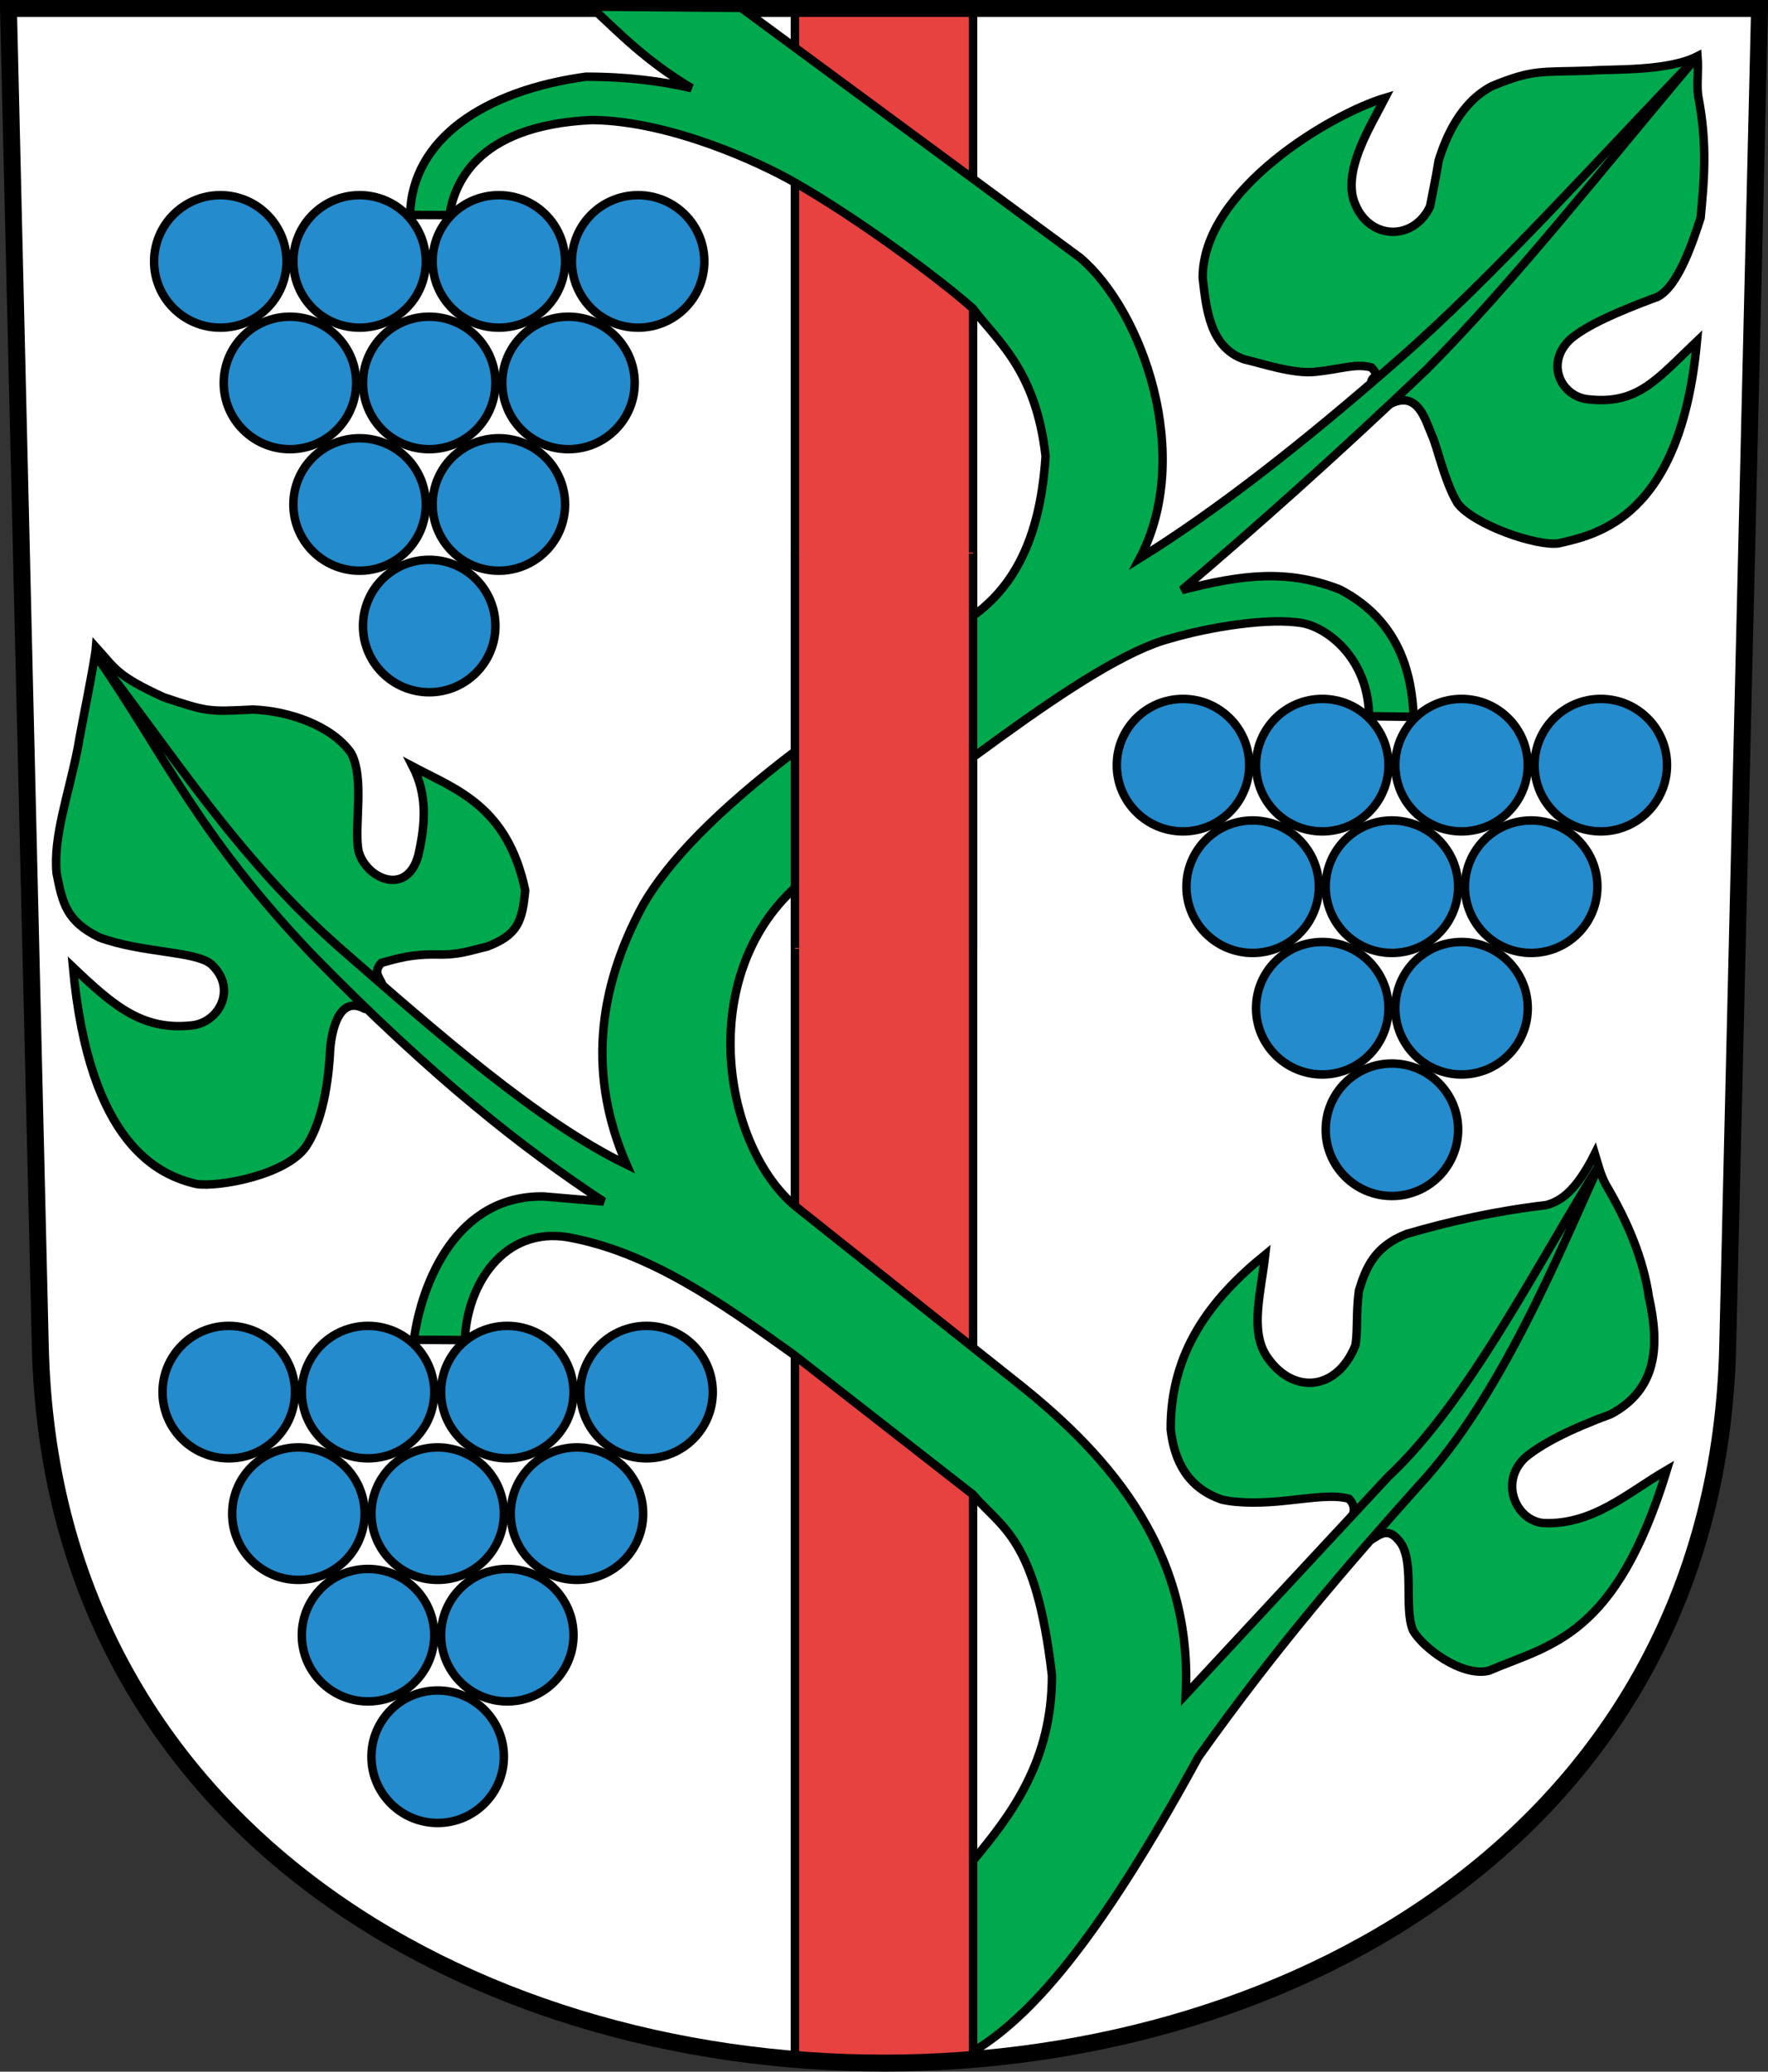 <?xml version="1.0" encoding="UTF-8" standalone="no"?>
<svg
   xmlns:dc="http://purl.org/dc/elements/1.1/"
   xmlns:cc="http://creativecommons.org/ns#"
   xmlns:rdf="http://www.w3.org/1999/02/22-rdf-syntax-ns#"
   xmlns:svg="http://www.w3.org/2000/svg"
   xmlns="http://www.w3.org/2000/svg"
   xmlns:sodipodi="http://sodipodi.sourceforge.net/DTD/sodipodi-0.dtd"
   xmlns:inkscape="http://www.inkscape.org/namespaces/inkscape"
   version="1.0"
   width="208.86"
   height="244.66"
   id="svg2780"
   inkscape:version="1.0.1 (3bc2e813f5, 2020-09-07)"
   sodipodi:docname="Weinfelden-blazon.svg">
  <rect width="100%" height="100%" fill="#333333" stroke="none"/>
  <sodipodi:namedview
     pagecolor="#ffffff"
     bordercolor="#666666"
     borderopacity="1"
     objecttolerance="10"
     gridtolerance="10"
     guidetolerance="10"
     inkscape:pageopacity="0"
     inkscape:pageshadow="2"
     inkscape:window-width="1760"
     inkscape:window-height="1033"
     id="namedview25"
     showgrid="false"
     inkscape:zoom="2.35"
     inkscape:cx="79.250153"
     inkscape:cy="147.27698"
     inkscape:window-x="2"
     inkscape:window-y="0"
     inkscape:window-maximized="0"
     inkscape:current-layer="svg2780"
     inkscape:measure-start="104.255,149.787"
     inkscape:measure-end="104.255,126.383"
     inkscape:document-rotation="0" />
  <defs
     id="defs2782" />
  <path
     inkscape:connector-curvature="0"
     style="fill:#ffffff;fill-opacity:1;fill-rule:evenodd;stroke:none;stroke-width:2;stroke-linecap:butt;stroke-miterlimit:4;stroke-dashoffset:0;stroke-opacity:1"
     id="path4212"
     d="m 1,1 3.761,158.003 c 2.686,112.859 196.652,112.859 199.338,0 L 207.86,1 Z" />
  <g
     id="g1056"
     style="fill:#e7423f;fill-opacity:1">
    <rect
       y="0.57"
       x="93.911"
       height="242.664"
       width="21.039"
       id="rect1034"
       style="fill:#e7423f;fill-opacity:1;stroke:none;stroke-width:1;stroke-miterlimit:4;stroke-dasharray:none;stroke-opacity:1" />
    <path
       sodipodi:nodetypes="cc"
       inkscape:connector-curvature="0"
       id="path6326-7"
       d="M 93.911,0.57 V 242.733"
       style="fill:#e7423f;fill-rule:evenodd;stroke:#000000;stroke-width:1px;stroke-linecap:butt;stroke-linejoin:miter;stroke-opacity:1;fill-opacity:1" />
    <path
       sodipodi:nodetypes="cc"
       inkscape:connector-curvature="0"
       id="path6326-6"
       d="m 114.95,1.172 0,242.062"
       style="fill:#e7423f;fill-rule:evenodd;stroke:#000000;stroke-width:1px;stroke-linecap:butt;stroke-linejoin:miter;stroke-opacity:1;fill-opacity:1" />
  </g>
  <path
     inkscape:connector-curvature="0"
     style="fill:none;fill-opacity:1;fill-rule:evenodd;stroke:#000000;stroke-width:2;stroke-linecap:butt;stroke-miterlimit:4;stroke-dashoffset:0;stroke-opacity:1"
     id="path4212-6"
     d="M 1,1 4.761,159.003 c 2.686,112.859 196.652,112.859 199.338,0 l 3.761,-158.003 z" />
  <path
     inkscape:connector-curvature="0"
     style="fill:none;fill-opacity:1;fill-rule:evenodd;stroke:none;stroke-width:2;stroke-linecap:butt;stroke-miterlimit:4;stroke-dashoffset:0;stroke-opacity:1"
     id="path3282"
     d="m 1,1 3.761,158.003 c 2.686,112.859 196.652,112.859 199.338,0 L 207.86,1 Z" />
  <g
     id="g1049"
     transform="translate(1.805,-0.15)"
     style="fill:#248bcc;fill-opacity:0.996">
    <g
       id="g1027"
       style="fill:#248bcc;fill-opacity:0.996">
      <circle
         style="fill:#248bcc;fill-opacity:0.996;stroke:#000000;stroke-width:1;stroke-miterlimit:4;stroke-dasharray:none;stroke-opacity:1"
         id="path911-2"
         cx="73.576"
         cy="31.023"
         r="7.823" />
      <circle
         style="fill:#248bcc;fill-opacity:0.996;stroke:#000000;stroke-width:1;stroke-miterlimit:4;stroke-dasharray:none;stroke-opacity:1"
         id="path911"
         cx="24.222"
         cy="31.023"
         r="7.823" />
      <circle
         style="fill:#248bcc;fill-opacity:0.996;stroke:#000000;stroke-width:1;stroke-miterlimit:4;stroke-dasharray:none;stroke-opacity:1"
         id="path911-25"
         cx="57.125"
         cy="31.023"
         r="7.823" />
      <circle
         style="fill:#248bcc;fill-opacity:0.996;stroke:#000000;stroke-width:1;stroke-miterlimit:4;stroke-dasharray:none;stroke-opacity:1"
         id="path911-5"
         cx="40.674"
         cy="31.023"
         r="7.823" />
    </g>
    <g
       transform="translate(0.226,-1.647)"
       id="g1032"
       style="fill:#248bcc;fill-opacity:0.996">
      <circle
         style="fill:#248bcc;fill-opacity:0.996;stroke:#000000;stroke-width:1;stroke-miterlimit:4;stroke-dasharray:none;stroke-opacity:1"
         id="path911-6"
         cx="32.222"
         cy="47.023"
         r="7.823" />
      <circle
         style="fill:#248bcc;fill-opacity:0.996;stroke:#000000;stroke-width:1;stroke-miterlimit:4;stroke-dasharray:none;stroke-opacity:1"
         id="path911-25-9"
         cx="65.125"
         cy="47.023"
         r="7.823" />
      <circle
         style="fill:#248bcc;fill-opacity:0.996;stroke:#000000;stroke-width:1;stroke-miterlimit:4;stroke-dasharray:none;stroke-opacity:1"
         id="path911-5-9"
         cx="48.674"
         cy="47.023"
         r="7.823" />
    </g>
    <g
       transform="translate(3.4332275e-5,28.706)"
       id="g983-0"
       style="fill:#248bcc;fill-opacity:0.996">
      <circle
         style="fill:#248bcc;fill-opacity:0.996;stroke:#000000;stroke-width:1;stroke-miterlimit:4;stroke-dasharray:none;stroke-opacity:1"
         id="path911-25-3"
         cx="57.125"
         cy="31.023"
         r="7.823" />
      <circle
         style="fill:#248bcc;fill-opacity:0.996;stroke:#000000;stroke-width:1;stroke-miterlimit:4;stroke-dasharray:none;stroke-opacity:1"
         id="path911-5-4"
         cx="40.674"
         cy="31.023"
         r="7.823" />
    </g>
    <circle
       r="7.823"
       cy="74.082"
       cx="48.899"
       id="path911-5-9-4"
       style="fill:#248bcc;fill-opacity:0.996;stroke:#000000;stroke-width:1;stroke-miterlimit:4;stroke-dasharray:none;stroke-opacity:1" />
  </g>
  <g
     id="g4916"
     style="fill:#00a94d;fill-opacity:1">
    <path
       sodipodi:nodetypes="ccccccccccccccccccccccc"
       inkscape:connector-curvature="0"
       id="path4788"
       d="m 161.915,181.894 c 1.024,-0.605 2.002,-1.569 3.298,0 2.025,2.18 0.572,7.923 1.702,10.638 1.082,1.993 5.72,5.536 8.936,4.787 7.412,-3.144 15.015,-3.948 21.064,-23.723 -4.61,2.689 -8.743,6.527 -14.574,6.277 -3.251,-0.273 -5.284,-4.875 -2.128,-7.766 1.899,-1.568 5.089,-3.254 10.106,-5.106 5.473,-2.95 5.758,-8.062 4.468,-13.83 -0.644,-4.433 -2.479,-8.865 -5.106,-13.298 -0.632,-1.206 -0.911,-2.411 -1.277,-3.617 -2.275,4.543 -4.133,5.631 -5.745,6.064 -5.955,0.701 -11.372,1.91 -16.489,3.404 -3.869,1.511 -4.829,4.079 -5.638,6.702 -0.361,2.821 -0.109,4.866 -0.426,6.489 -2.21,5.451 -7.51,5.809 -10.532,1.17 -1.92,-3.041 -0.61,-7.458 -0.106,-11.915 -6.448,5.221 -11.211,11.467 -11.17,20.638 0.422,3.723 1.996,6.915 6.064,8.298 2.107,0.482 5.057,0.401 7.66,0.106 3.005,-0.31 5.471,-0.719 7.34,-0.213 1.146,1.25 0.239,2.09 0.106,3.085 z"
       style="fill:#00a94d;fill-opacity:1;fill-rule:evenodd;stroke:#000000;stroke-width:1px;stroke-linecap:butt;stroke-linejoin:miter;stroke-opacity:1" />
    <path
       sodipodi:nodetypes="ccccccccccccccccccccccc"
       inkscape:connector-curvature="0"
       id="path4788-4"
       d="m 164.264,47.686 c 3.205,-1.583 4.082,1.813 4.878,3.686 0.596,1.202 1.518,5.574 3.056,8.081 1.933,2.525 9.348,5.105 11.945,4.712 4.478,-1.037 14.413,-2.97 16.325,-23.874 -4.763,4.526 -6.968,7.492 -12.769,6.878 -3.251,-0.273 -5.284,-4.273 -2.128,-7.164 1.899,-1.568 5.24,-3.104 10.257,-4.956 2.464,-1.295 4.146,-6.491 5.07,-9.316 0.409,-4.433 0.831,-8.64 -0.292,-14.426 -0.189,-1.348 0.067,-2.938 -0.073,-4.67 -3.554,1.835 -10.301,1.493 -12.59,1.701 -5.992,0.214 -6.743,-0.198 -11.675,1.825 -3.794,1.962 -5.506,6.185 -6.315,8.808 -0.436,2.595 -0.711,3.813 -1.027,5.436 -2.069,4.322 -7.743,3.894 -9.103,-1.087 -0.867,-3.794 2.098,-8.436 3.805,-11.764 -6.309,1.884 -21.539,10.796 -21.551,21.24 0.422,3.723 0.868,8.269 4.935,9.652 2.107,0.482 5.809,1.755 8.412,1.46 3.005,-0.31 4.719,-1.02 6.588,-0.514 1.146,1.25 0.088,0.811 -0.044,1.806 z"
       style="fill:#00a94d;fill-rule:evenodd;stroke:#000000;stroke-width:1px;stroke-linecap:butt;stroke-linejoin:miter;stroke-opacity:1;fill-opacity:1" />
    <path
       sodipodi:nodetypes="ccccccccccccccccccccccc"
       inkscape:connector-curvature="0"
       id="path4788-4-2"
       d="m 42.943,119.064 c -3.205,-1.583 -3.932,3.543 -3.975,5.567 -0.107,1.337 -0.441,7.219 -2.83,10.789 -2.359,3.376 -10.326,4.804 -12.923,4.411 -4.478,-1.037 -12.683,-4.701 -14.595,-25.604 4.763,4.526 8.171,7.492 13.973,6.878 3.251,-0.273 5.51,-4.348 2.353,-7.239 -1.899,-1.568 -8.173,-1.299 -13.191,-3.151 -3.893,-1.897 -4.371,-4.009 -5.07,-7.586 -0.409,-4.433 1.425,-9.241 2.549,-15.028 0.189,-1.348 1.964,-9.934 2.104,-11.666 2.35,2.588 2.403,3.339 8.001,5.913 5.165,1.719 5.223,1.718 10.547,1.448 4.17,0.157 9.271,1.862 11.581,5.122 1.64,2.971 0.335,8.703 0.877,11.529 0.79,3.269 5.712,5.549 7.072,0.568 0.867,-3.794 1.061,-7.157 -0.646,-10.486 5.106,2.712 11.158,4.628 13.276,14.62 -0.348,3.73 -0.909,5.26 -4.484,6.643 -2.107,0.482 -3.252,1.003 -6.005,0.934 -3.02,-0.045 -4.644,0.484 -6.513,0.991 -1.146,1.25 0.062,1.865 0.195,2.859 z"
       style="fill:#00a94d;fill-opacity:1;fill-rule:evenodd;stroke:#000000;stroke-width:1px;stroke-linecap:butt;stroke-linejoin:miter;stroke-opacity:1" />
    <path
       sodipodi:nodetypes="ccccccccccccccccccccccccccccccccccccccccccccccc"
       inkscape:connector-curvature="0"
       id="path1051"
       d="m 114.96,219.722 c 4.647,-5.548 9.312,-11.843 9.31,-21.852 -1.878,-16.357 -5.989,-17.395 -9.328,-21.364 l -21.213,-16.549 c -8.481,-6.064 -16.973,-12.089 -26.629,-13.841 -7.557,-1.248 -11.949,5.557 -12.186,12.149 l -6.018,-0.038 c 0.902,-6.745 5.042,-17.117 15.346,-16.925 l 7.071,0.602 C 61.812,135.647 51.131,127.3 37.01,112.867 23.277,98.504 19.227,88.703 11.188,77.187 c 9.045,11.541 16.662,23.964 28.981,34.778 11.67,10.198 23.355,20.463 33.851,25.576 -4.472,-10.23 -3.601,-20.461 1.956,-30.691 2.947,-5.108 8.69,-11.091 18.054,-18.204 L 114.792,72.848 c 5.404,-3.82 8.136,-9.921 8.726,-18.956 -1.136,-10.343 -5.949,-13.841 -8.576,-17.452 -4.105,-3.652 -13.848,-10.79 -21.063,-14.894 -3.904,-2.25 -14.611,-7.27 -23.921,-7.372 -13.984,0.632 -16.344,7.888 -16.868,11.227 l -4.646,-0.018 C 48.645,16.397 57.206,10.72 69.206,9.058 74.271,9.058 78.227,9.613 81.693,10.412 76.344,7.203 73.235,3.993 69.808,0.783 L 87.561,0.934 127.58,30.422 c 7.416,6.282 13.457,23.404 7.071,35.506 8.925,-5.522 19.209,-13.536 30.541,-23.47 11.08,-9.658 23.893,-23.957 35.34,-35.821 C 190.293,18.687 179.101,33.048 168.502,43.661 157.75,53.909 148.368,62.24 139.616,69.689 c 7.167,-1.853 12.477,-2.486 18.656,-0.075 7.163,3.714 8.524,10.163 8.726,15.045 l -5.266,-0.075 c -0.071,-6.7 -4.769,-10.381 -7.823,-10.983 -3.922,-0.703 -10.949,0.426 -15.647,1.805 -10.02,2.6 -28.614,18.617 -44.081,29.187 -12.154,10.782 -8.701,30.892 -0.15,37.913 l 25.727,20.461 c 9.932,7.814 21.235,19.202 20.311,37.161 l 23.921,-25.727 c 9.516,-8.885 17.645,-25.176 24.889,-36.726 -4.889,10.818 -11.737,27.519 -21.279,37.779 -8.33,9.313 -16.751,18.985 -26.028,32.045 -12.15,22.306 -20.034,30.792 -26.612,34.79 z"
       style="fill:#00a94d;fill-opacity:1;fill-rule:evenodd;stroke:#000000;stroke-width:1px;stroke-linecap:butt;stroke-linejoin:miter;stroke-opacity:1" />
  </g>
  <rect
     style="fill:#e7423f;fill-opacity:1;stroke:none;stroke-width:1;stroke-miterlimit:4;stroke-dasharray:none;stroke-opacity:1"
     id="rect1034-4"
     width="21.039"
     height="46.78"
     x="93.911"
     y="65.263" />
  <path
     style="fill:none;fill-rule:evenodd;stroke:#000000;stroke-width:1px;stroke-linecap:butt;stroke-linejoin:miter;stroke-opacity:1"
     d="M 93.911,65.263 V 111.947"
     id="path6326-7-0"
     inkscape:connector-curvature="0"
     sodipodi:nodetypes="cc" />
  <path
     style="fill:none;fill-rule:evenodd;stroke:#000000;stroke-width:1px;stroke-linecap:butt;stroke-linejoin:miter;stroke-opacity:1"
     d="m 114.95,65.379 v 46.664"
     id="path6326-6-3"
     inkscape:connector-curvature="0"
     sodipodi:nodetypes="cc" />
  <g
     id="g1049-3"
     transform="translate(115.532,59.341)"
     style="fill:#248bcc;fill-opacity:0.996">
    <g
       id="g1027-0"
       style="fill:#248bcc;fill-opacity:0.996">
      <circle
         style="fill:#248bcc;fill-opacity:0.996;stroke:#000000;stroke-width:1;stroke-miterlimit:4;stroke-dasharray:none;stroke-opacity:1"
         id="path911-2-1"
         cx="73.576"
         cy="31.023"
         r="7.823" />
      <circle
         style="fill:#248bcc;fill-opacity:0.996;stroke:#000000;stroke-width:1;stroke-miterlimit:4;stroke-dasharray:none;stroke-opacity:1"
         id="path911-7"
         cx="24.222"
         cy="31.023"
         r="7.823" />
      <circle
         style="fill:#248bcc;fill-opacity:0.996;stroke:#000000;stroke-width:1;stroke-miterlimit:4;stroke-dasharray:none;stroke-opacity:1"
         id="path911-25-0"
         cx="57.125"
         cy="31.023"
         r="7.823" />
      <circle
         style="fill:#248bcc;fill-opacity:0.996;stroke:#000000;stroke-width:1;stroke-miterlimit:4;stroke-dasharray:none;stroke-opacity:1"
         id="path911-5-3"
         cx="40.674"
         cy="31.023"
         r="7.823" />
    </g>
    <g
       transform="translate(0.226,-1.647)"
       id="g1032-8"
       style="fill:#248bcc;fill-opacity:0.996">
      <circle
         style="fill:#248bcc;fill-opacity:0.996;stroke:#000000;stroke-width:1;stroke-miterlimit:4;stroke-dasharray:none;stroke-opacity:1"
         id="path911-6-1"
         cx="32.222"
         cy="47.023"
         r="7.823" />
      <circle
         style="fill:#248bcc;fill-opacity:0.996;stroke:#000000;stroke-width:1;stroke-miterlimit:4;stroke-dasharray:none;stroke-opacity:1"
         id="path911-25-9-6"
         cx="65.125"
         cy="47.023"
         r="7.823" />
      <circle
         style="fill:#248bcc;fill-opacity:0.996;stroke:#000000;stroke-width:1;stroke-miterlimit:4;stroke-dasharray:none;stroke-opacity:1"
         id="path911-5-9-0"
         cx="48.674"
         cy="47.023"
         r="7.823" />
    </g>
    <g
       transform="translate(3.4332275e-5,28.706)"
       id="g983-0-1"
       style="fill:#248bcc;fill-opacity:0.996">
      <circle
         style="fill:#248bcc;fill-opacity:0.996;stroke:#000000;stroke-width:1;stroke-miterlimit:4;stroke-dasharray:none;stroke-opacity:1"
         id="path911-25-3-1"
         cx="57.125"
         cy="31.023"
         r="7.823" />
      <circle
         style="fill:#248bcc;fill-opacity:0.996;stroke:#000000;stroke-width:1;stroke-miterlimit:4;stroke-dasharray:none;stroke-opacity:1"
         id="path911-5-4-5"
         cx="40.674"
         cy="31.023"
         r="7.823" />
    </g>
    <circle
       r="7.823"
       cy="74.082"
       cx="48.899"
       id="path911-5-9-4-5"
       style="fill:#248bcc;fill-opacity:0.996;stroke:#000000;stroke-width:1;stroke-miterlimit:4;stroke-dasharray:none;stroke-opacity:1" />
  </g>
  <g
     id="g1049-2"
     transform="translate(2.803,133.384)"
     style="fill:#248bcc;fill-opacity:0.996">
    <g
       id="g1027-6"
       style="fill:#248bcc;fill-opacity:0.996">
      <circle
         style="fill:#248bcc;fill-opacity:0.996;stroke:#000000;stroke-width:1;stroke-miterlimit:4;stroke-dasharray:none;stroke-opacity:1"
         id="path911-2-2"
         cx="73.576"
         cy="31.023"
         r="7.823" />
      <circle
         style="fill:#248bcc;fill-opacity:0.996;stroke:#000000;stroke-width:1;stroke-miterlimit:4;stroke-dasharray:none;stroke-opacity:1"
         id="path911-79"
         cx="24.222"
         cy="31.023"
         r="7.823" />
      <circle
         style="fill:#248bcc;fill-opacity:0.996;stroke:#000000;stroke-width:1;stroke-miterlimit:4;stroke-dasharray:none;stroke-opacity:1"
         id="path911-25-2"
         cx="57.125"
         cy="31.023"
         r="7.823" />
      <circle
         style="fill:#248bcc;fill-opacity:0.996;stroke:#000000;stroke-width:1;stroke-miterlimit:4;stroke-dasharray:none;stroke-opacity:1"
         id="path911-5-45"
         cx="40.674"
         cy="31.023"
         r="7.823" />
    </g>
    <g
       transform="translate(0.226,-1.647)"
       id="g1032-89"
       style="fill:#248bcc;fill-opacity:0.996">
      <circle
         style="fill:#248bcc;fill-opacity:0.996;stroke:#000000;stroke-width:1;stroke-miterlimit:4;stroke-dasharray:none;stroke-opacity:1"
         id="path911-6-4"
         cx="32.222"
         cy="47.023"
         r="7.823" />
      <circle
         style="fill:#248bcc;fill-opacity:0.996;stroke:#000000;stroke-width:1;stroke-miterlimit:4;stroke-dasharray:none;stroke-opacity:1"
         id="path911-25-9-1"
         cx="65.125"
         cy="47.023"
         r="7.823" />
      <circle
         style="fill:#248bcc;fill-opacity:0.996;stroke:#000000;stroke-width:1;stroke-miterlimit:4;stroke-dasharray:none;stroke-opacity:1"
         id="path911-5-9-7"
         cx="48.674"
         cy="47.023"
         r="7.823" />
    </g>
    <g
       transform="translate(3.4332275e-5,28.706)"
       id="g983-0-3"
       style="fill:#248bcc;fill-opacity:0.996">
      <circle
         style="fill:#248bcc;fill-opacity:0.996;stroke:#000000;stroke-width:1;stroke-miterlimit:4;stroke-dasharray:none;stroke-opacity:1"
         id="path911-25-3-7"
         cx="57.125"
         cy="31.023"
         r="7.823" />
      <circle
         style="fill:#248bcc;fill-opacity:0.996;stroke:#000000;stroke-width:1;stroke-miterlimit:4;stroke-dasharray:none;stroke-opacity:1"
         id="path911-5-4-0"
         cx="40.674"
         cy="31.023"
         r="7.823" />
    </g>
    <circle
       r="7.823"
       cy="74.082"
       cx="48.899"
       id="path911-5-9-4-0"
       style="fill:#248bcc;fill-opacity:0.996;stroke:#000000;stroke-width:1;stroke-miterlimit:4;stroke-dasharray:none;stroke-opacity:1" />
  </g>
</svg>
